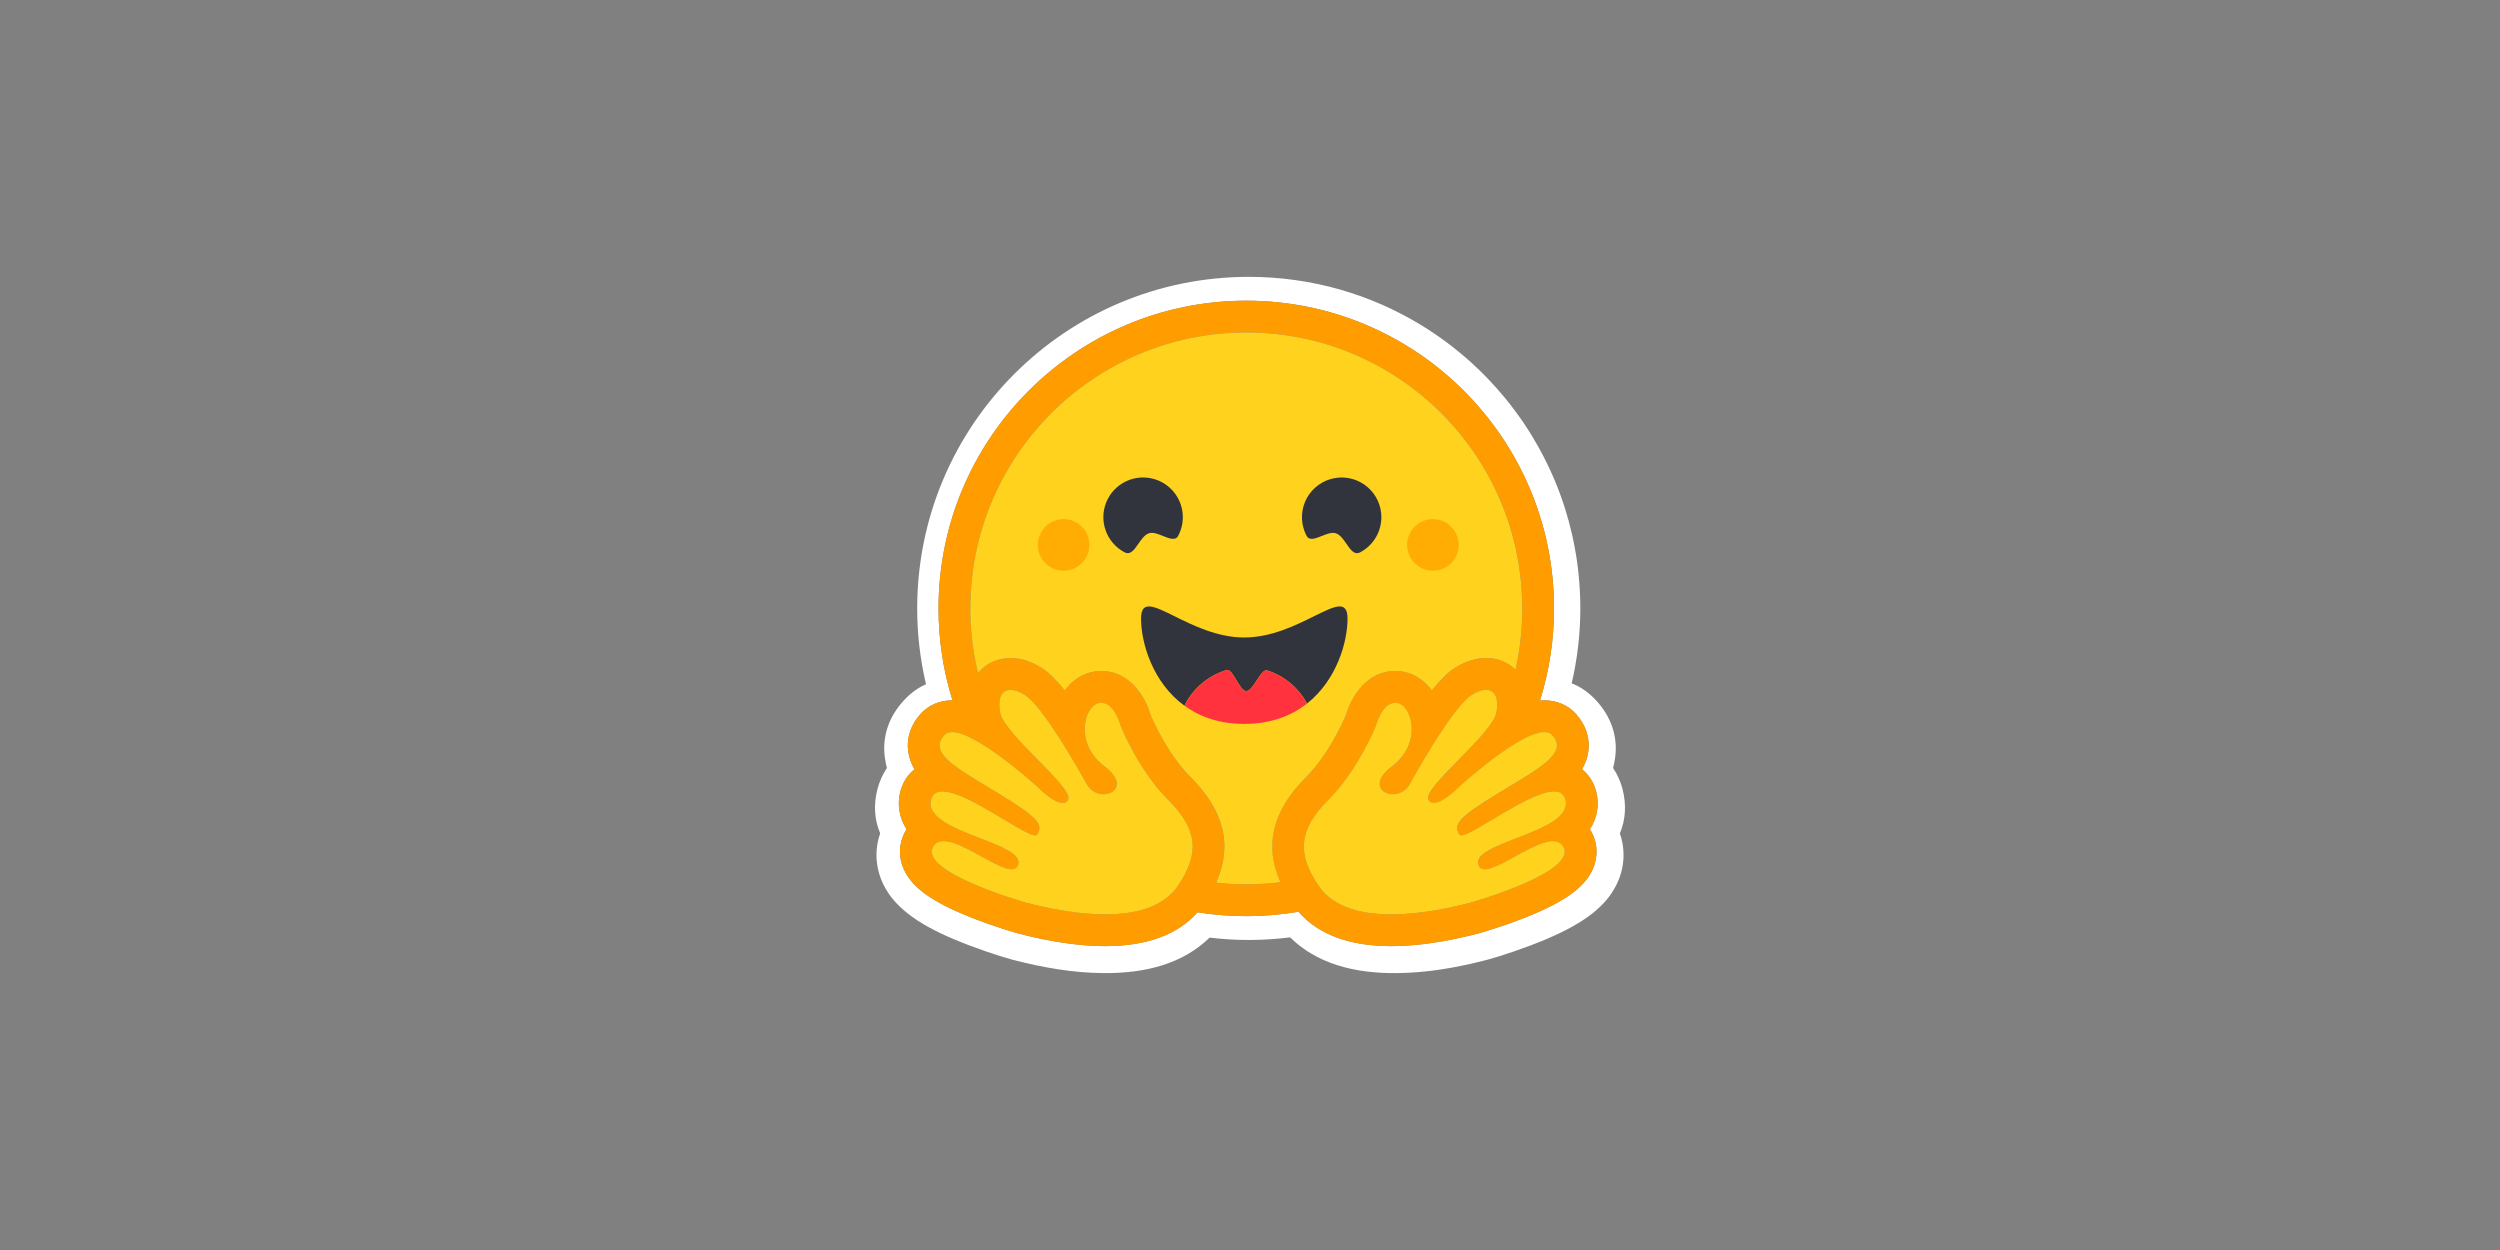 <?xml version="1.0" encoding="UTF-8"?>
<svg id="Layer_1" xmlns="http://www.w3.org/2000/svg" version="1.1" viewBox="0 0 500 250">
  <rect x="0" y="0" width="500" height="250" fill="#808080" stroke="none"/>
  <!-- Generator: Adobe Illustrator 29.6.0, SVG Export Plug-In . SVG Version: 2.1.1 Build 207)  -->
  <defs>
    <style>
      .st0 {
        fill: #fff;
      }

      .st1 {
        fill: #ff9d00;
      }

      .st2 {
        fill: #ffad03;
      }

      .st2, .st3, .st4 {
        fill-rule: evenodd;
      }

      .st5 {
        fill: #ff323d;
      }

      .st3 {
        fill: #32343d;
      }

      .st4 {
        fill: #ffd21e;
      }
    </style>
  </defs>
  <path class="st0" d="M324.487,157.741c-.392-1.476-1.025-2.877-1.875-4.146.182-.668.321-1.347.414-2.033.604-4.352-.905-8.337-3.749-11.42-1.54-1.684-3.191-2.796-4.94-3.478,1.148-4.911,1.728-9.937,1.731-14.98,0-2.304-.13-4.56-.349-6.783-.114-1.11-.251-2.217-.413-3.321-.5-3.258-1.243-6.474-2.222-9.621-.642-2.068-1.384-4.103-2.224-6.099-1.259-2.955-2.73-5.816-4.4-8.561-1.095-1.826-2.288-3.591-3.574-5.289-.63-.857-1.286-1.694-1.969-2.51-2.023-2.459-4.222-4.768-6.579-6.909-.783-.72-1.588-1.415-2.414-2.084-.814-.679-1.645-1.335-2.494-1.969-1.708-1.271-3.473-2.464-5.289-3.574-10.037-6.096-21.807-9.592-34.387-9.592-36.628,0-66.314,29.687-66.314,66.313-.001,5.107.59,10.196,1.763,15.166-1.573.683-3.081,1.748-4.479,3.288-2.843,3.081-4.352,7.051-3.749,11.404.092.691.229,1.376.413,2.049-.849,1.269-1.482,2.671-1.874,4.147-.874,3.322-.586,6.317.524,8.942-1.208,3.43-.906,7.084.666,10.26,1.143,2.32,2.78,4.114,4.797,5.718,2.398,1.907,5.4,3.526,9.022,5.081,4.32,1.843,9.594,3.574,11.992,4.209,6.195,1.604,12.135,2.62,18.155,2.67,8.577.079,15.964-1.937,21.252-7.099,2.598.318,5.213.478,7.831.476,2.765-.006,5.528-.18,8.272-.521,5.276,5.194,12.691,7.229,21.299,7.148,6.019-.048,11.96-1.065,18.139-2.671,2.414-.635,7.686-2.366,12.008-4.209,3.621-1.556,6.623-3.176,9.038-5.08,2.002-1.604,3.637-3.398,4.781-5.718,1.588-3.177,1.874-6.83.683-10.26,1.1-2.625,1.386-5.627.513-8.946ZM318.34,166.461c1.217,2.309,1.295,4.919.221,7.349-1.629,3.683-5.674,6.585-13.53,9.7-4.885,1.937-9.359,3.176-9.398,3.187-6.462,1.676-12.306,2.527-17.364,2.527-8.377,0-14.611-2.312-18.564-6.877-6.685,1.139-13.511,1.178-20.208.115-3.958,4.489-10.156,6.762-18.463,6.762-5.06,0-10.903-.851-17.365-2.527-.039-.011-4.511-1.25-9.398-3.187-7.856-3.115-11.902-6.014-13.53-9.7-1.074-2.43-.996-5.04.221-7.349.112-.215.233-.424.362-.626-.729-1.095-1.219-2.333-1.435-3.631-.217-1.298-.157-2.627.177-3.9.484-1.838,1.482-3.366,2.838-4.463-.653-1.074-1.082-2.268-1.26-3.512-.39-2.705.508-5.406,2.527-7.608,1.573-1.714,3.797-2.657,6.258-2.657h.066c-1.856-5.95-2.797-12.147-2.791-18.379,0-33.991,27.556-61.549,61.552-61.549,33.995,0,61.552,27.556,61.552,61.549.005,6.249-.942,12.462-2.811,18.426.297-.029.588-.044.875-.044,2.462,0,4.686.943,6.258,2.657,2.02,2.2,2.918,4.903,2.527,7.608-.178,1.244-.607,2.438-1.259,3.512,1.356,1.098,2.355,2.626,2.838,4.463.334,1.273.394,2.602.177,3.901-.216,1.298-.706,2.535-1.436,3.631.129.2.251.409.362.624Z"/>
  <path class="st1" d="M317.978,165.837c.73-1.095,1.219-2.333,1.436-3.631.216-1.299.156-2.628-.178-3.901-.484-1.838-1.483-3.366-2.838-4.463.653-1.074,1.082-2.268,1.259-3.512.391-2.705-.507-5.406-2.527-7.608-1.572-1.714-3.796-2.657-6.258-2.657-.286,0-.578.015-.875.044,1.866-5.963,2.812-12.176,2.805-18.424,0-33.992-27.556-61.549-61.549-61.549-33.993,0-61.552,27.555-61.552,61.549-.006,6.232.935,12.429,2.791,18.379h-.066c-2.462,0-4.685.942-6.258,2.656-2.02,2.2-2.918,4.904-2.527,7.608.178,1.244.607,2.439,1.26,3.513-1.356,1.097-2.355,2.625-2.839,4.462-.333,1.274-.394,2.603-.176,3.902.217,1.298.707,2.536,1.436,3.631-.13.202-.249.411-.362.626-1.216,2.309-1.295,4.919-.221,7.349,1.629,3.683,5.673,6.585,13.53,9.7,4.885,1.937,9.359,3.176,9.398,3.187,6.462,1.676,12.306,2.527,17.364,2.527,8.307,0,14.505-2.272,18.463-6.762,6.698,1.063,13.523,1.023,20.208-.115,3.953,4.565,10.187,6.877,18.564,6.877,5.059,0,10.903-.851,17.364-2.527.04-.011,4.512-1.25,9.399-3.187,7.856-3.115,11.902-6.017,13.53-9.7,1.074-2.43.996-5.04-.221-7.349-.111-.216-.233-.426-.362-.626ZM236.664,175.436c-.341.596-.706,1.178-1.094,1.744-1.023,1.498-2.369,2.643-3.931,3.494-2.986,1.628-6.766,2.197-10.606,2.197-6.066,0-12.284-1.419-15.769-2.323-.172-.044-21.364-6.03-18.681-11.126.452-.857,1.194-1.2,2.13-1.2,3.778,0,10.657,5.625,13.613,5.625.661,0,1.127-.281,1.317-.967,1.26-4.518-19.149-6.418-17.431-12.961.303-1.158,1.126-1.629,2.283-1.629,4.995-.001,16.205,8.783,18.549,8.783.18,0,.309-.053.379-.164.01-.017.02-.033.03-.05,1.1-1.817.469-3.138-7.07-7.756l-.724-.441c-8.296-5.021-14.119-8.043-10.807-11.648.381-.416.921-.6,1.578-.6.778,0,1.72.26,2.757.697,4.382,1.848,10.454,6.887,12.991,9.084.399.347.796.697,1.189,1.05,0,0,3.212,3.34,5.154,3.34.447,0,.827-.176,1.084-.612,1.377-2.322-12.791-13.059-13.59-17.489-.542-3.001.38-4.522,2.084-4.522.811,0,1.8.345,2.891,1.038,3.387,2.149,9.925,13.386,12.319,17.757.803,1.465,2.173,2.084,3.407,2.084,2.449,0,4.364-2.435.224-5.529-6.222-4.655-4.038-12.265-1.069-12.733.127-.02.255-.031.382-.031,2.701,0,3.891,4.653,3.891,4.653,0,0,3.492,8.767,9.489,14.761,5.442,5.44,6.202,9.904,3.031,15.472ZM256.058,176.463l-.311.037-.53.06c-.279.029-.559.057-.839.082l-.273.025-.25.021-.354.028-.391.028-.39.025-.087.006c-.102.006-.204.012-.307.017l-.13.007c-.121.007-.242.012-.364.017l-.423.018-.384.013-.256.007h-.13c-.08,0-.159.004-.24.005h-.127c-.08,0-.16,0-.24.004l-.326.004h-.455c-.358,0-.714-.004-1.07-.011l-.288-.007c-.082,0-.165-.004-.245-.007l-.306-.009-.379-.015-.342-.015-.088-.004-.326-.017c-.091-.005-.181-.009-.271-.016l-.21-.012c-.264-.017-.529-.035-.793-.055l-.277-.023c-.117-.009-.233-.02-.349-.03-.136-.012-.272-.025-.409-.038-.228-.021-.456-.044-.684-.069h-.011c3.328-7.425,1.645-14.36-5.081-21.08-4.411-4.406-7.346-10.911-7.955-12.339-1.232-4.228-4.494-8.928-9.91-8.928-.458,0-.915.036-1.368.108-2.373.374-4.447,1.739-5.927,3.795-1.599-1.989-3.154-3.57-4.559-4.463-2.119-1.344-4.234-2.025-6.295-2.025-2.572,0-4.87,1.056-6.472,2.972l-.041.049c-.031-.126-.06-.252-.09-.379l-.004-.017c-.305-1.304-.561-2.618-.768-3.942,0-.009,0-.017-.004-.026-.016-.1-.031-.2-.046-.3-.045-.296-.087-.592-.126-.889-.017-.135-.036-.269-.053-.404l-.05-.404c-.016-.135-.029-.257-.044-.385l-.004-.032c-.058-.524-.109-1.049-.153-1.575l-.016-.202-.025-.344c-.007-.094-.015-.189-.02-.283,0-.023-.004-.044-.004-.066-.018-.264-.034-.528-.047-.792-.007-.138-.015-.275-.02-.413l-.015-.361-.004-.109-.012-.333-.007-.283c0-.113-.006-.226-.007-.339-.002-.113-.005-.237-.006-.356-.001-.119,0-.237-.004-.356-.003-.119,0-.238,0-.357,0-30.482,24.712-55.194,55.197-55.194,30.484,0,55.196,24.712,55.196,55.194v.713c0,.119-.004.238-.006.356,0,.098-.004.195-.007.295,0,.087-.004.176-.007.26,0,.111-.007.223-.01.334v.009l-.015.387c-.005.113-.009.227-.015.339l-.004.08-.02.361c-.043.774-.102,1.547-.176,2.319v.009c-.012.127-.025.253-.039.38l-.033.299-.065.586-.037.296-.046.349c-.017.127-.034.254-.052.38-.019.142-.04.283-.061.425l-.05.334-.06.379c-.02.126-.042.251-.066.377-.024.126-.043.251-.065.377-.044.251-.09.501-.138.751-.074.374-.149.747-.226,1.119l-.08.369c-.026.123-.055.247-.082.37-1.553-1.51-3.611-2.332-5.88-2.332-2.059,0-4.176.681-6.295,2.025-1.406.893-2.959,2.475-4.559,4.463-1.482-2.055-3.556-3.421-5.928-3.794-.452-.071-.91-.108-1.368-.108-5.418,0-8.677,4.7-9.91,8.928-.612,1.428-3.547,7.933-7.962,12.346-6.722,6.699-8.417,13.603-5.141,20.997ZM313.042,161.599l-.022.065c-.055.146-.119.289-.192.428-.055.102-.114.201-.178.297-.122.181-.255.355-.4.518-.034.038-.066.076-.103.113-.052.056-.106.111-.16.165-.98.972-2.475,1.824-4.164,2.605-.192.087-.386.173-.582.261l-.195.087c-.13.058-.261.114-.398.17-.13.057-.266.114-.401.169l-.406.168c-.95.391-1.924.764-2.874,1.132l-.406.158-.401.157c-.267.104-.531.208-.79.312l-.387.156-.38.155-.186.079c-.125.052-.246.103-.368.155-2.795,1.2-4.805,2.419-4.383,3.933.012.043.025.084.039.124.038.112.09.218.154.318.038.059.082.115.13.166.497.516,1.401.435,2.54.025.16-.059.32-.12.478-.184l.099-.041c.261-.111.537-.235.819-.369.071-.034.142-.066.213-.103,1.394-.682,2.974-1.599,4.541-2.435.627-.339,1.263-.66,1.907-.965,1.484-.698,2.88-1.194,4.001-1.194.527,0,.991.108,1.379.355l.065.043c.243.171.447.391.599.646.03.049.059.101.087.154.554,1.052.09,2.142-.996,3.21-1.042,1.026-2.663,2.032-4.506,2.963-.137.069-.274.138-.413.206-5.484,2.693-12.666,4.722-12.766,4.747-1.914.496-4.651,1.147-7.735,1.634l-.456.071-.075.011c-.345.052-.691.101-1.038.146-.352.047-.707.09-1.065.13l-.066.007c-1.296.149-2.598.248-3.902.296h-.019c-.472.017-.943.025-1.415.025h-.544c-.72-.009-1.438-.042-2.155-.098-.017,0-.035,0-.052-.004-.257-.02-.513-.044-.77-.072-.266-.028-.531-.06-.795-.096-.174-.023-.347-.05-.521-.078-.176-.028-.352-.058-.528-.088l-.24-.045-.018-.004c-.253-.048-.504-.101-.755-.159-.146-.033-.291-.065-.434-.104l-.087-.022c-.071-.017-.141-.036-.211-.055l-.039-.01-.224-.066c-.082-.023-.163-.047-.245-.071l-.028-.008-.212-.065c-.08-.025-.16-.051-.24-.077l-.195-.065-.143-.05c-.138-.049-.276-.099-.412-.151l-.13-.051-.107-.042c-.207-.083-.412-.17-.615-.261l-.135-.066-.023-.01c-.048-.023-.095-.045-.143-.065-.094-.045-.187-.092-.28-.139l-.028-.014-.134-.071c-.238-.125-.471-.257-.7-.398l-.125-.077c-.063-.039-.125-.079-.186-.119l-.163-.108-.176-.121-.105-.075c-.111-.079-.219-.16-.326-.244l-.17-.13c-.068-.055-.135-.11-.201-.166-.056-.046-.111-.094-.165-.142l-.004-.004c-.059-.052-.117-.103-.174-.157-.057-.052-.114-.104-.169-.157l-.007-.007c-.058-.055-.115-.111-.171-.169-.056-.057-.114-.114-.168-.172-.055-.058-.111-.117-.165-.177-.054-.06-.103-.114-.154-.173l-.017-.02c-.05-.057-.098-.114-.146-.173-.104-.125-.205-.252-.303-.382-.098-.131-.194-.265-.288-.401l-.09-.134c-.119-.175-.236-.351-.349-.53-.084-.129-.167-.259-.247-.39-.052-.082-.101-.165-.151-.247l-.02-.033c-.047-.08-.094-.159-.139-.238-.026-.043-.051-.086-.074-.13-.024-.045-.052-.091-.077-.137l-.042-.072-.025-.047c-.049-.087-.097-.176-.143-.264-.022-.039-.043-.079-.066-.117l-.065-.126-.066-.125c-.164-.328-.319-.66-.465-.996l-.052-.123c-.034-.082-.065-.164-.098-.245-.016-.039-.032-.078-.046-.117-.078-.202-.151-.406-.218-.611-.024-.074-.047-.146-.069-.218-.052-.165-.1-.332-.142-.5-.052-.196-.098-.393-.136-.592-.008-.04-.016-.08-.023-.119-.038-.194-.068-.39-.092-.587-.006-.039-.01-.077-.015-.116l-.012-.118c-.016-.154-.028-.31-.036-.465,0-.039-.004-.079-.005-.117-.004-.077-.005-.154-.006-.232-.041-3.112,1.534-6.104,4.901-9.469,5.998-5.992,9.489-14.76,9.489-14.76,0,0,.094-.368.289-.897.027-.074.055-.149.087-.229.114-.296.242-.588.384-.872l.028-.055c.121-.242.253-.478.396-.707.034-.053.066-.106.103-.159.107-.158.22-.312.339-.462.065-.081.135-.161.206-.239.028-.031.056-.061.086-.09.347-.359.744-.652,1.194-.808l.057-.019c.038-.012.076-.024.114-.035.044-.012.089-.022.135-.031l.021-.004c.095-.019.191-.031.288-.038h.008c.05,0,.101-.005.153-.005.065,0,.125,0,.189.007.066.006.13.013.196.023.54.086,1.055.408,1.497.905.168.189.32.393.452.609.087.14.17.288.248.444.031.065.061.125.09.189.076.165.144.332.204.503.142.401.249.813.32,1.232.061.368.098.739.109,1.111.006.199.006.401,0,.604-.039.945-.233,1.878-.573,2.762-.031.081-.065.162-.098.244-.067.165-.141.326-.22.484-.059.12-.121.241-.188.361-.044.08-.09.16-.135.24-.117.2-.244.398-.38.595l-.082.118c-.322.449-.68.87-1.072,1.259-.386.387-.8.744-1.237,1.071-.438.325-.85.685-1.23,1.076-1.095,1.149-1.35,2.162-1.103,2.931.039.121.091.238.154.349.074.127.161.243.26.35l.039.04.039.039c.039.038.081.075.125.111l.044.035c.106.082.218.154.335.218.034.018.065.036.103.054.127.062.257.115.391.158.037.012.074.023.112.035l.047.012.066.017.056.014.061.013.06.012.058.009c.042.007.086.015.13.02l.042.007.076.007.047.005.076.005h.045l.08.004h.252l.072-.004.083-.005.101-.009.095-.011c.022,0,.044-.006.066-.01.291-.042.577-.119.85-.23l.116-.049c.065-.028.13-.058.19-.09.128-.064.253-.137.372-.216.167-.109.324-.232.471-.366.035-.031.069-.065.103-.097.017-.016.033-.031.049-.049.032-.033.065-.065.097-.101.233-.256.435-.539.601-.843,1.425-2.592,2.919-5.146,4.48-7.657l.214-.343.216-.343c.108-.174.217-.345.326-.516l.109-.17c.363-.568.731-1.133,1.106-1.693l.222-.332c.446-.661.89-1.303,1.331-1.913l.219-.302c.479-.661.978-1.307,1.496-1.938l.205-.246c.034-.041.066-.082.103-.121.068-.08.135-.158.202-.234.034-.039.065-.076.101-.114l.195-.22.098-.107c.098-.106.194-.207.289-.304.066-.066.126-.13.189-.192.369-.377.776-.716,1.216-1.009l.102-.066c.098-.066.199-.127.302-.182,1.722-.977,3.147-1.05,3.968-.229.497.497.772,1.32.757,2.467,0,.05,0,.101-.004.154v.056c0,.052-.004.105-.009.158,0,.066-.007.13-.014.196-.007.065-.01.114-.017.173,0,.016-.003.033-.006.05-.004.05-.011.102-.018.154,0,.015,0,.031-.006.047-.008.069-.018.138-.03.206-.008.066-.019.127-.031.191l-.019.109c-.019.103-.043.205-.073.306-.057.189-.125.373-.206.552-.113.246-.237.486-.374.719-.076.13-.154.257-.235.383-.083.13-.17.262-.261.395-.23.329-.469.652-.717.967l-.114.143c-.405.505-.823.999-1.254,1.482l-.136.153c-.184.205-.37.411-.561.618l-.143.156c-.095.104-.195.208-.291.313-.095.104-.195.21-.296.315l-.299.315-.304.318-.306.318c-.205.213-.411.425-.619.638-2.953,3.029-6.065,6.048-7.118,7.93-.071.122-.134.249-.191.378-.15.342-.213.635-.17.872.014.078.041.152.081.221.059.103.131.197.215.282.039.038.079.073.122.105.217.154.478.234.745.227h.083l.085-.007.085-.009.071-.01c.009-.001.02-.003.029-.006l.065-.012.017-.004.072-.015.025-.007c.025-.007.05-.013.076-.02.025-.007.06-.017.091-.027.128-.039.253-.084.377-.137.065-.026.128-.055.191-.085.033-.015.066-.03.096-.046l.098-.048c.233-.121.46-.253.682-.394l.097-.066c.033-.02.066-.042.097-.065l.097-.065.052-.036.14-.098c.13-.09.252-.182.375-.276l.011-.009.196-.151c.267-.211.521-.424.751-.624l.153-.134.014-.013.08-.071c.188-.169.355-.326.495-.456l.058-.056c.05-.047.096-.092.138-.13l.082-.081.029-.028.008-.008.085-.085.054-.056.007-.005.025-.023.032-.029.01-.009.027-.025.149-.13.083-.074c.044-.039.087-.078.13-.118l.099-.088c.018-.015.036-.031.054-.047l.104-.091.153-.135.082-.071c.317-.275.702-.608,1.145-.983l.181-.154.299-.251.307-.256c.401-.333.832-.686,1.288-1.052l.299-.24c.255-.203.516-.41.781-.618.107-.084.216-.168.326-.251.271-.21.543-.42.818-.626.625-.472,1.269-.945,1.922-1.405l.28-.195c.196-.135.391-.27.586-.402l.177-.119c.349-.237.703-.468,1.06-.693l.177-.111.176-.109c.176-.109.351-.216.525-.32l.174-.104.348-.202.342-.196.069-.038.27-.149c.113-.061.225-.12.337-.178l.167-.086.162-.082c.057-.027.113-.055.168-.082.366-.181.739-.347,1.117-.498.103-.044.205-.083.306-.117l.299-.105c.09-.03.177-.058.261-.084l.029-.009c.045-.015.09-.028.135-.039l.013-.004c.093-.027.186-.05.277-.072h.007c.258-.062.52-.106.784-.133.122-.012.243-.019.366-.018h.061c.082,0,.16.005.238.013.036,0,.071.007.106.012h.015c.035.004.07.009.105.017.034.007.069.012.103.02h.011c.034.007.065.016.101.026.185.052.361.132.523.237.079.052.154.11.222.175l.02.019c.013.012.025.024.037.036l.036.039c.293.307.535.658.717,1.041l.028.066c.062.146.111.296.146.45.103.47.063.961-.115,1.409-.068.181-.15.355-.247.521-.227.382-.495.736-.8,1.058l-.065.069c-.097.102-.197.204-.303.306-.047.046-.095.091-.144.137l-.149.138-.078.069c-.188.168-.381.33-.577.487-.119.096-.238.19-.359.283-.427.326-.862.641-1.304.945-.267.184-.537.363-.808.541-.669.439-1.346.867-2.029,1.284-1.433.881-3.022,1.824-4.715,2.848l-.438.266c-.48.293-.933.572-1.36.839l-.215.135-.406.261c-.269.173-.538.347-.807.521l-.216.143c-.106.068-.21.138-.315.208l-.103.066-.315.212-.167.114-.195.135-.181.126c-.304.215-.586.42-.846.614l-.098.074c-.153.116-.304.234-.454.354-.225.181-.43.355-.615.521l-.09.082c-.052.047-.103.095-.151.141-.034.033-.065.066-.1.097l-.047.047c-.104.105-.206.212-.304.322l-.048.055c-.107.124-.2.243-.282.358l-.036.052c-.064.093-.123.189-.176.288-.014.025-.026.05-.039.074l-.036.074-.024.054-.015.036-.012.033-.017.044c-.045.123-.076.251-.095.381l-.006.045-.004.042v.229c0,.019,0,.038.005.058l.004.035c0,.019.004.037.007.058.003.019.008.053.014.08v.004c.005.025.01.05.017.076s.013.055.021.081c.014.052.031.103.05.154.012.031.023.06.035.09,0,.006.004.012.007.018l.026.059.036.081c.039.084.082.165.129.245l.048.083.05.083c.009.014.019.027.03.039l.016.017.018.017.019.015c.028.02.058.035.089.046.017.006.034.01.052.015.42.095,1.284-.253,2.432-.859.065-.035.136-.071.205-.109l.35-.191.17-.095c.122-.065.245-.138.372-.21l.231-.13c1.517-.873,3.329-1.995,5.202-3.09.176-.103.352-.205.528-.307l.354-.227c.411-.235.824-.468,1.238-.697.522-.287,1.048-.567,1.579-.838l.347-.176c.23-.114.458-.224.683-.332.436-.207.876-.403,1.322-.589l.244-.099.029-.012c1.293-.512,2.465-.828,3.413-.828.205-.002.41.015.612.05h.007c.065.012.124.025.184.039h.011c.155.039.306.095.449.168.2.103.38.241.532.407.07.077.132.161.186.25.102.157.182.326.24.504.023.069.044.137.065.209.154.551.138,1.136-.044,1.679Z"/>
  <path class="st4" d="M304.45,122.043v-.358c0-30.483-24.703-55.194-55.188-55.194-30.484,0-55.196,24.712-55.196,55.194v.119c-.001.079-.002.159,0,.238.004.119.005.237.004.356l.004.262.002.094c0,.044.002.087.003.13.002.069.004.139.004.208l.008.283.012.333.004.109.015.344v.017c.006.135.013.269.02.403l.001.01c.007.137.015.275.023.412.007.127.014.253.024.38l.002.023c.006.109.014.218.022.326l.002.029.024.315.002.02c.004.061.009.122.014.181.044.525.094,1.05.152,1.574l.004.033.044.385.05.404.036.275.017.129c.039.297.081.594.126.889l.003.02.043.28c.208,1.332.465,2.656.772,3.969l.004.016.023.098.066.28.041-.049c1.602-1.915,3.901-2.972,6.472-2.972,2.061,0,4.175.682,6.295,2.025,1.406.893,2.96,2.474,4.559,4.463,1.48-2.055,3.554-3.422,5.927-3.795.452-.071.91-.107,1.368-.108,5.416,0,8.678,4.7,9.91,8.928.609,1.428,3.543,7.933,7.968,12.334,6.727,6.72,8.41,13.654,5.081,21.079h.012c.227.025.454.049.684.07.136.013.272.026.409.038l.048.004.301.025.277.022c.264.02.528.039.793.056l.21.012.167.01.103.006.326.017.089.004.342.015.38.015.305.009.051.001c.065.003.13.005.194.005l.07.002c.43.01.859.015,1.288.015h.456l.326-.004c.08-.004.16-.004.24-.004h.127l.11-.003c.043-.001.086-.003.13-.003h.13l.256-.007.385-.013.423-.019c.122-.004.243-.011.364-.017l.13-.008.194-.01.114-.007.086-.006.391-.025.39-.028.355-.028.249-.021.274-.025c.457-.041.913-.089,1.369-.143l.311-.037c-3.277-7.394-1.58-14.298,5.118-20.991,4.416-4.412,7.35-10.917,7.962-12.346,1.233-4.227,4.493-8.927,9.91-8.927.458,0,.916.036,1.368.108,2.371.373,4.445,1.739,5.927,3.794,1.6-1.988,3.154-3.571,4.56-4.464,2.119-1.343,4.235-2.025,6.294-2.025,2.269,0,4.326.823,5.88,2.333.028-.123.056-.246.083-.37l.079-.369c.028-.135.057-.269.084-.404.048-.238.096-.476.142-.717.048-.249.094-.5.138-.75l.023-.135c.014-.08.027-.16.042-.241.025-.125.045-.251.066-.377l.008-.048.052-.33.051-.334v-.003c.037-.247.072-.494.105-.741l.008-.061.046-.348.037-.297.066-.586.025-.235.007-.064c.014-.127.027-.253.039-.38v-.01c.009-.101.02-.202.028-.303.052-.574.095-1.151.13-1.73.007-.095.012-.19.017-.285v-.004l.019-.358.004-.08c.012-.242.022-.484.03-.725v-.009l.004-.095c.004-.079.007-.159.007-.24l.001-.032c.003-.075.006-.152.006-.229l.002-.066c.002-.076.004-.152.004-.229l.001-.065c.002-.097.004-.194.004-.291v-.356ZM235.572,177.18c4.371-6.41,4.061-11.221-1.936-17.215-5.998-5.995-9.489-14.761-9.489-14.761,0,0-1.303-5.092-4.274-4.624s-5.151,8.076,1.071,12.734c6.221,4.658-1.238,7.815-3.633,3.445-2.395-4.371-8.933-15.607-12.322-17.756-3.39-2.149-5.773-.945-4.974,3.485.397,2.199,4.088,5.952,7.537,9.458,3.499,3.557,6.748,6.861,6.053,8.03-1.379,2.321-6.234-2.728-6.234-2.728,0,0-15.204-13.836-18.514-10.231-3.052,3.323,1.654,6.148,8.905,10.503.616.37,1.251.752,1.902,1.145,8.296,5.022,8.941,6.347,7.764,8.247-.435.702-3.212-.965-6.628-3.015-5.823-3.497-13.501-8.106-14.585-3.98-.938,3.571,4.711,5.759,9.834,7.743,4.268,1.653,8.172,3.165,7.597,5.218-.595,2.128-3.821.353-7.346-1.587-3.958-2.178-8.295-4.564-9.715-1.872-2.682,5.091,18.506,11.084,18.681,11.129,6.846,1.776,24.232,5.538,30.309-3.368ZM263.732,177.18c-4.371-6.41-4.061-11.221,1.937-17.215,5.998-5.995,9.488-14.761,9.488-14.761,0,0,1.303-5.092,4.274-4.624,2.972.468,5.151,8.076-1.07,12.734-6.222,4.658,1.237,7.815,3.632,3.445,2.395-4.371,8.929-15.607,12.319-17.756s5.775-.945,4.975,3.485c-.396,2.199-4.088,5.952-7.537,9.459-3.499,3.557-6.748,6.86-6.054,8.029,1.379,2.321,6.238-2.73,6.238-2.73,0,0,15.203-13.836,18.514-10.23,3.051,3.323-1.655,6.148-8.907,10.503-.634.381-1.268.763-1.901,1.145-8.296,5.022-8.941,6.347-7.765,8.247.436.703,3.213-.965,6.628-3.015,5.824-3.496,13.501-8.106,14.586-3.979.939,3.571-4.711,5.759-9.834,7.743-4.268,1.653-8.172,3.165-7.598,5.218.594,2.127,3.819.352,7.344-1.588,3.958-2.178,8.296-4.566,9.715-1.871,2.683,5.094-18.509,11.081-18.68,11.125-6.846,1.781-24.232,5.544-30.306-3.362Z"/>
  <path class="st3" d="M267.187,106.662c.861.304,1.501,1.231,2.11,2.113.823,1.192,1.589,2.301,2.765,1.676,1.387-.738,2.524-1.87,3.266-3.253.744-1.384,1.06-2.956.91-4.52-.112-1.169-.482-2.299-1.084-3.307-.602-1.009-1.419-1.872-2.394-2.526-.975-.655-2.084-1.085-3.245-1.259-1.162-.175-2.347-.09-3.472.249-1.125.339-2.159.922-3.031,1.709-.872.787-1.559,1.757-2.01,2.841s-.658,2.254-.603,3.427c.055,1.173.369,2.319.921,3.356.545,1.025,1.754.541,3.03.031 1-.4,2.042-.816,2.837-.535ZM229.77,106.662c-.861.304-1.501,1.232-2.11,2.113-.823,1.192-1.59,2.301-2.765,1.676-1.744-.923-3.081-2.464-3.752-4.32-.67-1.856-.625-3.895.126-5.72s2.155-3.304,3.938-4.15c1.783-.846,3.817-.998,5.706-.426,1.504.453,2.84,1.341,3.839,2.553.999,1.212,1.616,2.693,1.774,4.255.157,1.563-.152,3.137-.889,4.524-.546,1.025-1.754.541-3.03.031-1.001-.401-2.041-.817-2.837-.536ZM261.399,140.711c5.931-4.672,8.109-12.3,8.109-16.999,0-3.714-2.499-2.545-6.499-.564l-.226.111c-3.672,1.819-8.561,4.24-13.927,4.24-5.367,0-10.255-2.422-13.927-4.241-4.13-2.046-6.721-3.329-6.721.454,0,4.848,2.317,12.807,8.679,17.431.84-1.704,2.022-3.215,3.473-4.442,1.45-1.226,3.138-2.141,4.958-2.685.635-.189,1.289.904,1.958,2.023.646,1.079,1.307,2.183,1.978,2.183.716,0,1.419-1.088,2.106-2.15.717-1.111,1.417-2.192,2.094-1.976,3.405,1.093,6.253,3.464,7.946,6.614Z"/>
  <path class="st5" d="M261.397,140.711c-3.089,2.434-7.194,4.066-12.541,4.066-5.023,0-8.952-1.441-11.97-3.634.84-1.704,2.022-3.216,3.473-4.442,1.45-1.226,3.138-2.141,4.958-2.685,1.247-.372,2.569,4.207,3.937,4.207,1.464,0,2.875-4.549,4.199-4.126,3.404,1.094,6.252,3.465,7.944,6.614Z"/>
  <path class="st2" d="M215.589,113.27c-.706.472-1.517.763-2.362.846-.845.084-1.697-.043-2.481-.369-.627-.259-1.196-.639-1.676-1.119-.48-.479-.86-1.049-1.119-1.676-.325-.784-.451-1.637-.368-2.481.083-.845.374-1.656.846-2.362.567-.849,1.373-1.511,2.317-1.902s1.982-.493,2.983-.294c1.002.199,1.921.691,2.643,1.413.722.722,1.213,1.643,1.412,2.644.199,1.001.097,2.039-.294,2.982-.391.943-1.053,1.749-1.902,2.316ZM289.449,113.27c-.706.472-1.517.763-2.362.846-.846.084-1.698-.043-2.482-.369-.627-.259-1.197-.639-1.676-1.119-.479-.479-.859-1.049-1.119-1.676-.324-.784-.45-1.637-.367-2.481.084-.845.374-1.656.846-2.362.424-.635.984-1.167,1.639-1.56.655-.392,1.388-.635,2.148-.709.76-.075,1.527.02,2.245.278.719.258,1.371.671,1.911,1.211.722.722,1.214,1.642,1.413,2.643.2,1.001.097,2.039-.294,2.982s-1.052,1.749-1.902,2.316Z"/>
</svg>